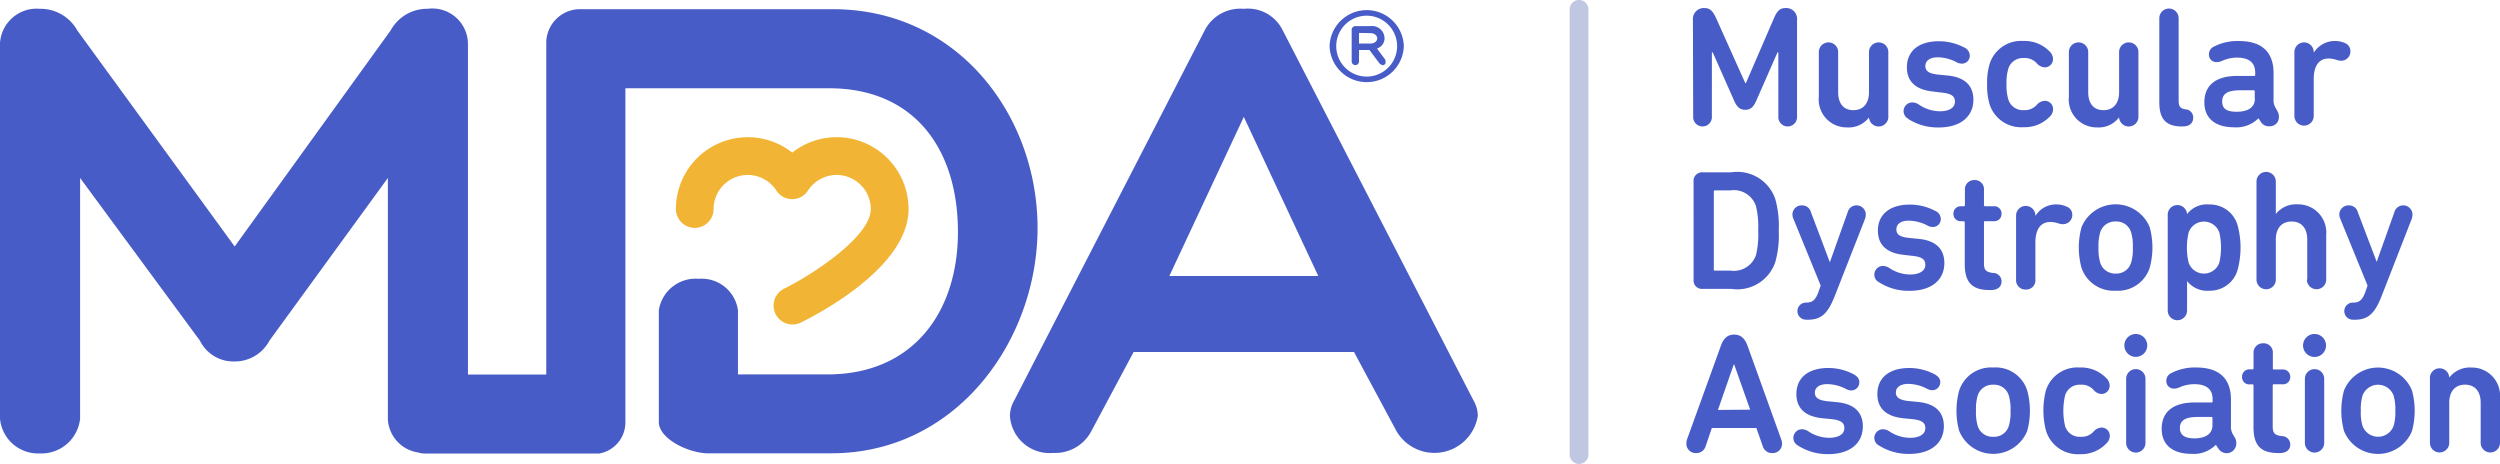 <svg xmlns="http://www.w3.org/2000/svg" width="143.981" height="26.719" viewBox="0 0 143.981 26.719">
  <g id="Layer_2" data-name="Layer 2" transform="translate(0 0.019)">
    <g id="Layer_1" data-name="Layer 1" transform="translate(0 -0.019)">
      <path id="Path_247" data-name="Path 247" d="M324.936.559a.54.54,0,1,1,1.077,0V26.121a.54.54,0,1,1-1.077,0Z" transform="translate(-234.534 0.019)" fill="#bfc7e2"/>
      <path id="Path_248" data-name="Path 248" d="M350.44,2.339a.632.632,0,0,1,.651-.7c.348,0,.5.189.693.6l1.669,3.72h.039l1.608-3.72c.178-.415.334-.6.679-.6a.626.626,0,0,1,.657.7V7.878a.54.54,0,1,1-1.077,0V4.194h-.05l-1.221,2.782c-.178.4-.356.523-.632.523s-.465-.12-.643-.523l-1.232-2.782h-.05V7.878a.54.54,0,1,1-1.077,0Z" transform="translate(-252.94 -1.176)" fill="#485cc7"/>
      <path id="Path_249" data-name="Path 249" d="M379.4,13.1h0a1.469,1.469,0,0,1-1.244.556,1.608,1.608,0,0,1-1.63-1.767V9.316a.556.556,0,0,1,1.113,0v2.309c0,.612.278,1.038.876,1.038s.9-.426.9-1.038V9.316a.556.556,0,0,1,1.113,0V13a.558.558,0,1,1-1.113.089Z" transform="translate(-271.775 -6.318)" fill="#485cc7"/>
      <path id="Path_250" data-name="Path 250" d="M394.374,12.979a.5.5,0,0,1,.236-.949.693.693,0,0,1,.345.109,2.162,2.162,0,0,0,1.216.4c.556,0,.879-.206.879-.556,0-.295-.17-.465-.79-.523l-.515-.064c-.977-.109-1.461-.593-1.461-1.391,0-.91.651-1.5,1.847-1.5a3.11,3.11,0,0,1,1.438.353.52.52,0,0,1,.337.456.453.453,0,0,1-.465.481.676.676,0,0,1-.345-.109,2.434,2.434,0,0,0-1.027-.256c-.492,0-.721.217-.721.5s.178.442.782.5l.512.05c1.007.1,1.472.612,1.472,1.391,0,.946-.712,1.6-2,1.6a3.158,3.158,0,0,1-1.739-.481Z" transform="translate(-284.461 -6.13)" fill="#485cc7"/>
      <path id="Path_251" data-name="Path 251" d="M411.492,12.118a3.783,3.783,0,0,1-.147-1.174,3.773,3.773,0,0,1,.147-1.174,1.9,1.9,0,0,1,1.947-1.313,1.989,1.989,0,0,1,1.5.6.6.6,0,0,1,.2.434.47.47,0,0,1-.484.484.648.648,0,0,1-.453-.236.926.926,0,0,0-.751-.3.874.874,0,0,0-.888.623,2.827,2.827,0,0,0-.1.879,2.818,2.818,0,0,0,.1.876.874.874,0,0,0,.888.623.926.926,0,0,0,.751-.3.648.648,0,0,1,.453-.236.473.473,0,0,1,.49.484.6.6,0,0,1-.2.434,1.989,1.989,0,0,1-1.5.6A1.907,1.907,0,0,1,411.492,12.118Z" transform="translate(-296.902 -6.097)" fill="#485cc7"/>
      <path id="Path_252" data-name="Path 252" d="M431.151,13.1h0a1.469,1.469,0,0,1-1.244.556,1.608,1.608,0,0,1-1.628-1.767V9.316a.556.556,0,1,1,1.113,0v2.309c0,.612.278,1.038.879,1.038s.9-.426.9-1.038V9.316a.556.556,0,1,1,1.113,0V13a.558.558,0,1,1-1.113.089Z" transform="translate(-309.127 -6.318)" fill="#485cc7"/>
      <path id="Path_253" data-name="Path 253" d="M448.292,8.534c-.965,0-1.3-.484-1.3-1.391V2.3a.556.556,0,1,1,1.113,0V7.054c0,.334.111.453.387.492a.465.465,0,0,1,.451.484c0,.278-.178.5-.573.5Z" transform="translate(-322.632 -1.251)" fill="#485cc7"/>
      <path id="Path_254" data-name="Path 254" d="M460.613,12.857a.52.52,0,0,1-.556.512.534.534,0,0,1-.465-.225l-.156-.236h0a1.792,1.792,0,0,1-1.391.52c-1.113,0-1.725-.531-1.725-1.438,0-1.027.721-1.522,1.895-1.522h.977a.053.053,0,0,0,.058-.058v-.12c0-.556-.314-.876-1.066-.876a2.1,2.1,0,0,0-.868.2.8.8,0,0,1-.278.058.428.428,0,0,1-.454-.453.476.476,0,0,1,.278-.434,2.946,2.946,0,0,1,1.452-.326c1.352,0,1.992.67,1.992,1.845v1.5a.835.835,0,0,0,.1.473l.147.259a.685.685,0,0,1,.058.326Zm-1.391-1.077v-.423c0-.042-.02-.061-.058-.061h-.79c-.729,0-1.027.209-1.027.643s.278.593.835.593c.645,0,1.049-.248,1.049-.751Z" transform="translate(-329.366 -6.096)" fill="#485cc7"/>
      <path id="Path_255" data-name="Path 255" d="M476.084,9.12h0a1.444,1.444,0,0,1,1.806-.531.49.49,0,0,1,.295.453.529.529,0,0,1-.543.556.815.815,0,0,1-.256-.05,1.7,1.7,0,0,0-.445-.078c-.612,0-.868.484-.868,1.2v2.109a.556.556,0,0,1-1.113,0V9.1a.556.556,0,0,1,1.113,0Z" transform="translate(-342.82 -6.101)" fill="#485cc7"/>
      <path id="Path_256" data-name="Path 256" d="M350.576,36.173a.49.49,0,0,1,.523-.526h1.647a2.309,2.309,0,0,1,2.537,1.541,5.747,5.747,0,0,1,.2,1.817,5.729,5.729,0,0,1-.2,1.814,2.309,2.309,0,0,1-2.537,1.541H351.1a.481.481,0,0,1-.523-.515Zm1.23,5.136h.888a1.356,1.356,0,0,0,1.48-.9A5.139,5.139,0,0,0,354.3,39a5.139,5.139,0,0,0-.131-1.411,1.341,1.341,0,0,0-1.48-.9h-.888a.053.053,0,0,0-.058.058v4.5C351.742,41.308,351.761,41.308,351.806,41.308Z" transform="translate(-253.04 -25.723)" fill="#485cc7"/>
      <path id="Path_257" data-name="Path 257" d="M371.829,49.071a.492.492,0,0,1,0-.985c.345,0,.534-.109.712-.593l.136-.387-1.569-3.839a.612.612,0,0,1-.058-.256.529.529,0,0,1,.556-.523.52.52,0,0,1,.512.4l1.077,2.852h.019l1.015-2.852a.531.531,0,0,1,1.046.128.834.834,0,0,1-.047.256l-1.747,4.451c-.415,1.057-.81,1.352-1.58,1.352Z" transform="translate(-267.819 -30.66)" fill="#485cc7"/>
      <path id="Path_258" data-name="Path 258" d="M388.278,46.809a.49.49,0,0,1-.278-.445.5.5,0,0,1,.5-.5.726.726,0,0,1,.345.106,2.156,2.156,0,0,0,1.213.387c.543,0,.879-.209.879-.556,0-.3-.167-.465-.79-.523l-.481-.056c-.977-.109-1.461-.593-1.461-1.391,0-.907.651-1.5,1.845-1.5a3.091,3.091,0,0,1,1.441.356.518.518,0,0,1,.337.453.456.456,0,0,1-.465.481.69.69,0,0,1-.345-.106,2.4,2.4,0,0,0-1.027-.259c-.492,0-.721.217-.721.5s.178.445.779.5l.515.05c1.007.1,1.469.609,1.469,1.391,0,.949-.709,1.6-2,1.6A3.152,3.152,0,0,1,388.278,46.809Z" transform="translate(-280.053 -30.548)" fill="#485cc7"/>
      <path id="Path_259" data-name="Path 259" d="M404.823,39.619a.415.415,0,0,1-.453-.426.42.42,0,0,1,.453-.434h.139c.039,0,.07-.019.07-.058V37.83a.537.537,0,0,1,.556-.581.529.529,0,0,1,.542.581V38.7a.053.053,0,0,0,.058.058h.5a.417.417,0,0,1,.453.434.412.412,0,0,1-.453.426h-.5a.053.053,0,0,0-.058.058v2.368c0,.387.109.5.512.556a.484.484,0,0,1,.5.492c0,.278-.2.492-.6.492h-.089c-1.035,0-1.43-.465-1.43-1.5v-2.4c0-.039-.031-.058-.07-.058Z" transform="translate(-291.868 -26.88)" fill="#485cc7"/>
      <path id="Path_260" data-name="Path 260" d="M418.468,42.961h0a1.372,1.372,0,0,1,1.2-.662,1.391,1.391,0,0,1,.6.128.49.49,0,0,1,.32.453.531.531,0,0,1-.556.556.815.815,0,0,1-.256-.05,1.669,1.669,0,0,0-.442-.078c-.612,0-.871.481-.871,1.2v2.112a.531.531,0,0,1-.556.581.537.537,0,0,1-.556-.581V42.942a.556.556,0,1,1,1.113,0Z" transform="translate(-301.24 -30.525)" fill="#485cc7"/>
      <path id="Path_261" data-name="Path 261" d="M430.483,45.944a4.436,4.436,0,0,1,0-2.351,2.121,2.121,0,0,1,3.923,0,4.426,4.426,0,0,1,0,2.348,1.92,1.92,0,0,1-1.947,1.313A1.95,1.95,0,0,1,430.483,45.944Zm2.852-.3a2.618,2.618,0,0,0,.1-.876,2.677,2.677,0,0,0-.1-.879.874.874,0,0,0-.876-.62.89.89,0,0,0-.9.62,2.767,2.767,0,0,0-.1.879,2.705,2.705,0,0,0,.1.876.893.893,0,0,0,.9.623A.876.876,0,0,0,433.334,45.646Z" transform="translate(-310.601 -30.512)" fill="#485cc7"/>
      <path id="Path_262" data-name="Path 262" d="M448.736,48.413V42.946a.558.558,0,1,1,1.113-.081h0a1.432,1.432,0,0,1,1.283-.556,1.647,1.647,0,0,1,1.628,1.2,4.931,4.931,0,0,1,0,2.565,1.647,1.647,0,0,1-1.628,1.2,1.467,1.467,0,0,1-1.283-.556h0v1.7a.556.556,0,0,1-1.113,0Zm2.971-2.754a3.917,3.917,0,0,0,0-1.736.935.935,0,0,0-1.767,0,3.811,3.811,0,0,0,0,1.736.935.935,0,0,0,1.767,0Z" transform="translate(-323.891 -30.532)" fill="#485cc7"/>
      <path id="Path_263" data-name="Path 263" d="M470.041,41.771V39.462c0-.612-.3-1.035-.9-1.035s-.91.423-.91,1.035v2.309a.556.556,0,0,1-1.113,0V36.126a.556.556,0,0,1,1.113,0v1.867h0a1.48,1.48,0,0,1,1.255-.556,1.622,1.622,0,0,1,1.647,1.767v2.565a.556.556,0,0,1-1.113,0Z" transform="translate(-337.161 -25.669)" fill="#485cc7"/>
      <path id="Path_264" data-name="Path 264" d="M485.039,49.071a.492.492,0,0,1,0-.985c.345,0,.534-.109.712-.593l.136-.387-1.569-3.839a.612.612,0,0,1-.058-.256.529.529,0,0,1,.556-.523.52.52,0,0,1,.512.4l1.085,2.852h0l1.015-2.852a.531.531,0,0,1,1.046.128.835.835,0,0,1-.047.256l-1.736,4.451c-.415,1.057-.81,1.352-1.58,1.352Z" transform="translate(-349.533 -30.659)" fill="#485cc7"/>
      <path id="Path_265" data-name="Path 265" d="M349.115,75.3l1.948-5.389c.147-.415.364-.662.771-.662s.632.248.779.662l1.939,5.389a.714.714,0,0,1,.042.217.54.54,0,0,1-.556.556.556.556,0,0,1-.556-.4l-.367-1.046h-2.565l-.356,1.046a.556.556,0,0,1-.556.4.54.54,0,0,1-.556-.556A.715.715,0,0,1,349.115,75.3Zm3.642-1.728-.918-2.6h-.028l-.91,2.615Z" transform="translate(-251.961 -49.978)" fill="#485cc7"/>
      <path id="Path_266" data-name="Path 266" d="M371.518,80.6a.487.487,0,0,1-.278-.442.5.5,0,0,1,.5-.5.693.693,0,0,1,.345.108,2.176,2.176,0,0,0,1.216.384c.543,0,.876-.206.876-.556,0-.295-.167-.465-.787-.523l-.515-.05c-.977-.109-1.461-.593-1.461-1.391,0-.91.651-1.5,1.845-1.5a3.116,3.116,0,0,1,1.441.356c.217.12.337.256.337.453a.459.459,0,0,1-.465.484.7.7,0,0,1-.345-.108,2.434,2.434,0,0,0-1.027-.256c-.492,0-.721.217-.721.492s.178.445.779.5l.515.05c1.007.1,1.469.612,1.469,1.391,0,.946-.709,1.6-2,1.6a3.152,3.152,0,0,1-1.725-.487Z" transform="translate(-267.956 -54.937)" fill="#485cc7"/>
      <path id="Path_267" data-name="Path 267" d="M388.278,80.6a.487.487,0,0,1-.278-.442.5.5,0,0,1,.5-.5.693.693,0,0,1,.345.109,2.176,2.176,0,0,0,1.213.384c.543,0,.879-.206.879-.556,0-.295-.167-.465-.787-.523l-.515-.05c-.977-.109-1.461-.593-1.461-1.391,0-.91.651-1.5,1.845-1.5a3.125,3.125,0,0,1,1.441.356c.217.12.337.256.337.453a.459.459,0,0,1-.462.47.7.7,0,0,1-.345-.108,2.434,2.434,0,0,0-1.027-.256c-.492,0-.721.217-.721.492s.178.445.779.5l.515.05c1.007.1,1.469.612,1.469,1.391,0,.946-.709,1.6-2,1.6A3.152,3.152,0,0,1,388.278,80.6Z" transform="translate(-280.053 -54.937)" fill="#485cc7"/>
      <path id="Path_268" data-name="Path 268" d="M405.156,79.724a4.4,4.4,0,0,1,0-2.351,1.927,1.927,0,0,1,1.964-1.313,1.9,1.9,0,0,1,1.947,1.313,4.425,4.425,0,0,1,0,2.348,2.112,2.112,0,0,1-3.909,0Zm2.852-.295a2.637,2.637,0,0,0,.1-.879,2.688,2.688,0,0,0-.1-.879.876.876,0,0,0-.888-.62.893.893,0,0,0-.9.62,2.781,2.781,0,0,0-.1.879,2.722,2.722,0,0,0,.1.879.89.89,0,0,0,.9.62A.874.874,0,0,0,408.007,79.429Z" transform="translate(-292.318 -54.894)" fill="#485cc7"/>
      <path id="Path_269" data-name="Path 269" d="M423.152,79.719a4.593,4.593,0,0,1-.011-2.351,1.9,1.9,0,0,1,1.948-1.313,2,2,0,0,1,1.522.607.6.6,0,0,1,.2.434.473.473,0,0,1-.476.484.634.634,0,0,1-.453-.239.927.927,0,0,0-.751-.295.868.868,0,0,0-.888.62,3.906,3.906,0,0,0,0,1.758.868.868,0,0,0,.888.62.926.926,0,0,0,.751-.295.643.643,0,0,1,.453-.236.473.473,0,0,1,.484.484.6.6,0,0,1-.2.434,2.006,2.006,0,0,1-1.511.615A1.917,1.917,0,0,1,423.152,79.719Z" transform="translate(-305.31 -54.889)" fill="#485cc7"/>
      <path id="Path_270" data-name="Path 270" d="M440.419,69.12a.659.659,0,1,1-.467.194A.662.662,0,0,1,440.419,69.12Zm-.556,6.268V71.7a.556.556,0,1,1,1.113,0v3.692a.556.556,0,1,1-1.113,0Z" transform="translate(-317.413 -49.885)" fill="#485cc7"/>
      <path id="Path_271" data-name="Path 271" d="M451.786,80.456a.556.556,0,0,1-1.018.278l-.159-.236h0a1.783,1.783,0,0,1-1.391.523c-1.113,0-1.728-.531-1.728-1.441,0-1.027.721-1.519,1.895-1.519h.979a.053.053,0,0,0,.058-.058v-.12c0-.556-.317-.876-1.066-.876a2.139,2.139,0,0,0-.868.195.8.8,0,0,1-.278.061.428.428,0,0,1-.453-.453.484.484,0,0,1,.278-.437,2.963,2.963,0,0,1,1.449-.326c1.352,0,1.995.671,1.995,1.847V79.4a.862.862,0,0,0,.1.473l.15.256A.693.693,0,0,1,451.786,80.456Zm-1.372-1.085v-.417a.053.053,0,0,0-.058-.058h-.79c-.732,0-1.027.206-1.027.643,0,.392.278.59.835.59C450,80.127,450.414,79.882,450.414,79.371Z" transform="translate(-322.993 -54.882)" fill="#485cc7"/>
      <path id="Path_272" data-name="Path 272" d="M464.572,73.405a.412.412,0,0,1-.453-.431.42.42,0,0,1,.453-.434h.139c.039,0,.07-.019.07-.058v-.862a.537.537,0,0,1,.556-.581.529.529,0,0,1,.556.581v.868a.053.053,0,0,0,.058.058h.5a.42.42,0,0,1,.445.428.412.412,0,0,1-.453.426h-.5a.053.053,0,0,0-.058.058v2.37c0,.384.108.5.512.556a.484.484,0,0,1,.5.484c0,.278-.2.492-.6.492h-.089c-1.035,0-1.43-.462-1.43-1.5v-2.4c0-.039-.031-.058-.07-.058Z" transform="translate(-334.994 -51.268)" fill="#485cc7"/>
      <path id="Path_273" data-name="Path 273" d="M477.412,69.12a.662.662,0,1,1-.662.662.662.662,0,0,1,.662-.662Zm-.556,6.268V71.7a.556.556,0,0,1,1.113,0v3.692a.556.556,0,0,1-1.113,0Z" transform="translate(-344.112 -49.885)" fill="#485cc7"/>
      <path id="Path_274" data-name="Path 274" d="M484.822,79.731a4.426,4.426,0,0,1,0-2.348,2.111,2.111,0,0,1,3.909,0,4.424,4.424,0,0,1,0,2.348,2.111,2.111,0,0,1-3.909,0Zm2.852-.295a2.724,2.724,0,0,0,.1-.879,2.783,2.783,0,0,0-.1-.879.954.954,0,0,0-1.786,0,2.688,2.688,0,0,0-.1.879,2.637,2.637,0,0,0,.1.879.954.954,0,0,0,1.786,0Z" transform="translate(-349.822 -54.901)" fill="#485cc7"/>
      <path id="Path_275" data-name="Path 275" d="M504.148,76.609a1.483,1.483,0,0,1,1.252-.556,1.624,1.624,0,0,1,1.65,1.767v2.568a.556.556,0,0,1-1.113,0V78.078c0-.612-.3-1.038-.9-1.038s-.91.426-.91,1.038v2.309a.556.556,0,0,1-1.113,0V76.7a.558.558,0,1,1,1.113-.089Z" transform="translate(-363.069 -54.886)" fill="#485cc7"/>
      <path id="Path_276" data-name="Path 276" d="M228.877,21.574H216.185l-2.445,4.574a2.348,2.348,0,0,1-2.192,1.238,2.287,2.287,0,0,1-2.487-2.137,1.822,1.822,0,0,1,.256-.9L220.3,3.009a2.3,2.3,0,0,1,2.226-1.2,2.232,2.232,0,0,1,2.226,1.2l11,21.339a1.822,1.822,0,0,1,.256.9,2.53,2.53,0,0,1-4.674.9ZM222.531,8.034l-4.29,9.164h8.58Z" transform="translate(-150.897 -1.301)" fill="#485cc7"/>
      <path id="Path_277" data-name="Path 277" d="M47.953,1.822H33.361a1.947,1.947,0,0,0-1.9,1.892V22.863H26.95V3.8a2.051,2.051,0,0,0-2.326-2A2.387,2.387,0,0,0,22.5,3.043L13.516,15.488,4.451,3.046A2.42,2.42,0,0,0,2.287,1.8,2.112,2.112,0,0,0,0,3.772V25.406a2.2,2.2,0,0,0,2.287,2,2.236,2.236,0,0,0,2.326-2V11.543l6.9,9.367a2.151,2.151,0,0,0,2.006,1.2,2.256,2.256,0,0,0,2-1.2l6.819-9.367v13.9a2.049,2.049,0,0,0,1.736,1.909,1.344,1.344,0,0,0,.392.061H34.507a1.82,1.82,0,0,0,1.511-1.794V6.376H47.739c4.941,0,7.431,3.519,7.431,8.28,0,4.6-2.576,8.2-7.512,8.2H42.5v-3.7a2.107,2.107,0,0,0-2.256-1.806,2.144,2.144,0,0,0-2.3,1.806V25.6c0,.926,1.577,1.736,2.738,1.8h7.189c7.267,0,11.885-6.555,11.885-12.976S55.22,1.822,47.953,1.822" transform="translate(0 -1.293)" fill="#485cc7"/>
      <path id="Path_278" data-name="Path 278" d="M149.167,28.372a4.129,4.129,0,0,0-2.562.888,4.14,4.14,0,0,0-6.7,3.25,1.085,1.085,0,0,0,2.17,0,1.967,1.967,0,0,1,3.617-1.066,1.082,1.082,0,0,0,1.82,0,1.967,1.967,0,0,1,3.617,1.066c0,1.605-3.436,3.828-5.008,4.593a1.088,1.088,0,0,0,.965,1.95c1.038-.506,6.218-3.208,6.218-6.544a4.143,4.143,0,0,0-4.137-4.137" transform="translate(-100.978 -20.471)" fill="#f1b434"/>
      <path id="Path_279" data-name="Path 279" d="M279.5,4.18a2.139,2.139,0,0,1-4.276,0,2.139,2.139,0,0,1,4.276,0m-.387,0a1.753,1.753,0,1,0-1.753,1.753,1.753,1.753,0,0,0,1.753-1.753m-1.536-1.152a.717.717,0,0,1,.812.693.615.615,0,0,1-.42.59v.031l.451.6a.364.364,0,0,1,.031.15.161.161,0,0,1-.181.181.342.342,0,0,1-.211-.15l-.54-.721h-.6v.659a.211.211,0,1,1-.423,0V3.24a.209.209,0,0,1,.211-.211Zm-.659.392v.612h.659c.242,0,.392-.15.392-.3s-.15-.3-.392-.3Z" transform="translate(-198.65 -1.523)" fill="#485cc7"/>
    </g>
  </g>
</svg>
